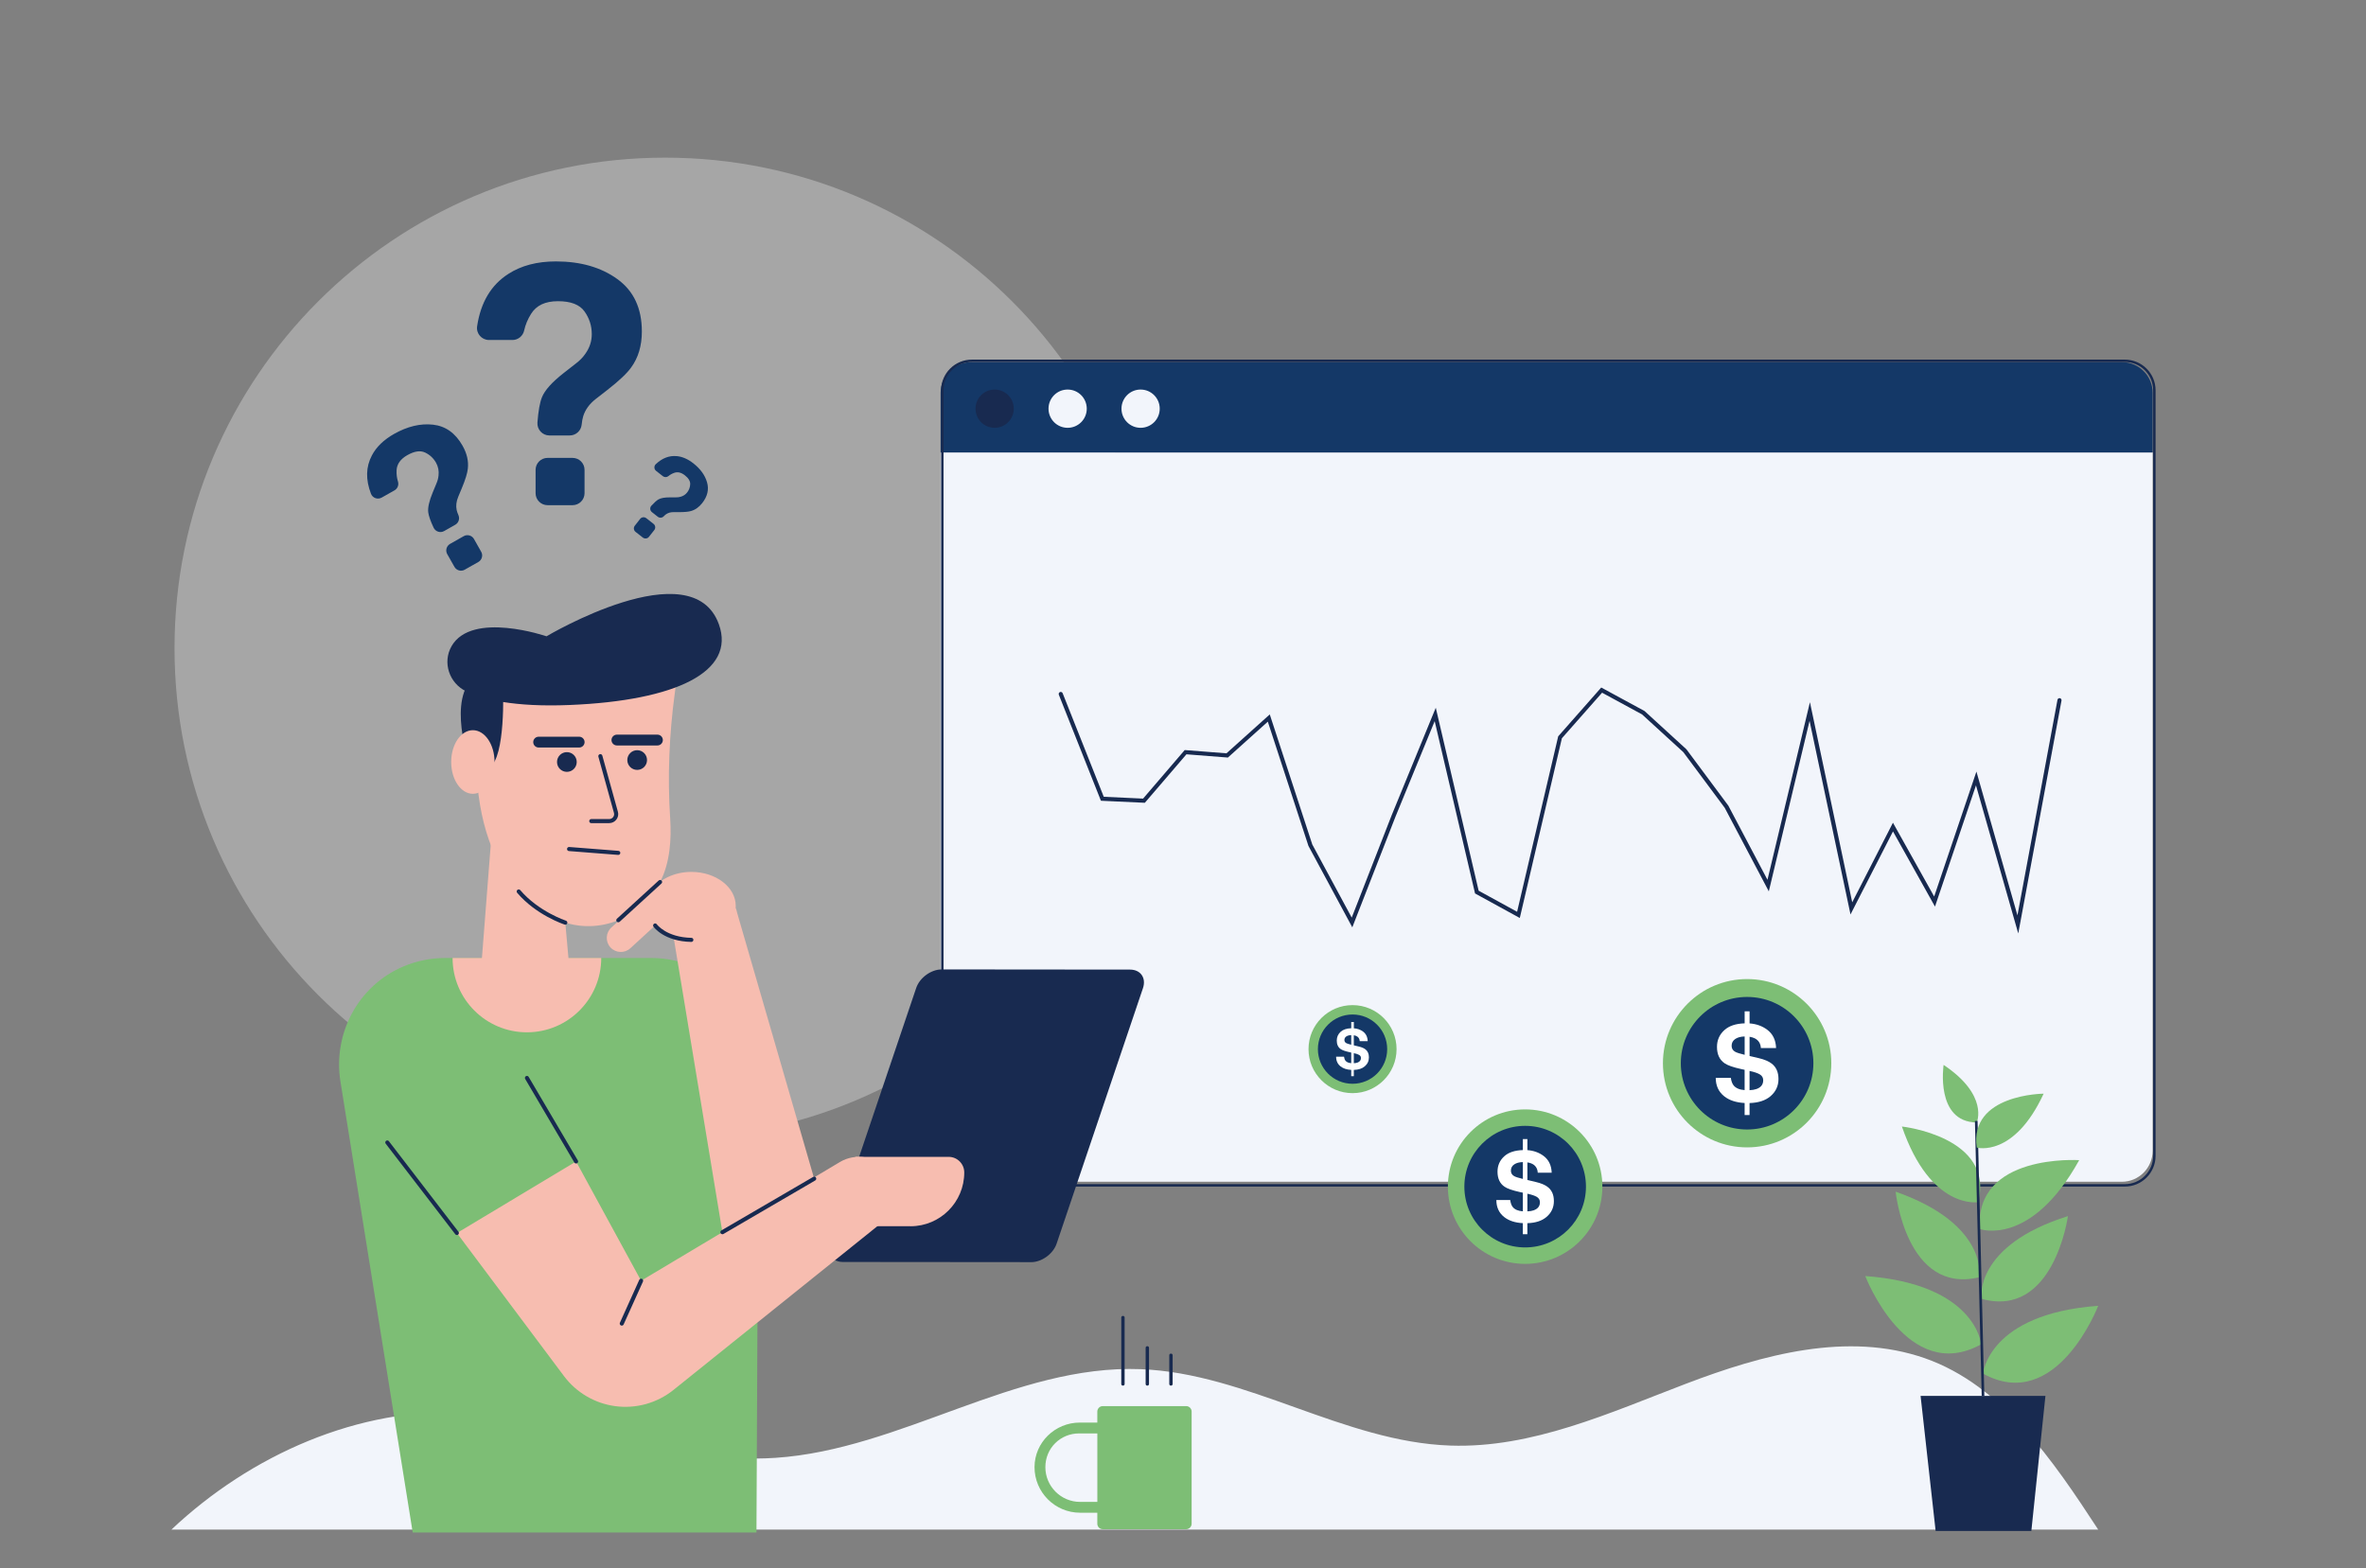 <?xml version="1.0" encoding="UTF-8"?>
<svg id="Ebene_1" data-name="Ebene 1" xmlns="http://www.w3.org/2000/svg" width="984.14" height="652.28" viewBox="0 0 984.14 652.28">
  <rect x="0" y="0" width="984.14" height="652.28" fill="#808080" stroke="none"/>
  <defs>
    <style>
      .cls-1 {
        opacity: .3;
      }

      .cls-1, .cls-2, .cls-3, .cls-4, .cls-5, .cls-6, .cls-7 {
        stroke-width: 0px;
      }

      .cls-1, .cls-7 {
        fill: #fff;
      }

      .cls-2 {
        fill: #f2f5fb;
      }

      .cls-3 {
        fill: #f7bdb0;
      }

      .cls-4 {
        fill: #182a50;
      }

      .cls-5 {
        fill: #143867;
      }

      .cls-6 {
        fill: #7dbe75;
      }
    </style>
  </defs>
  <path class="cls-1" d="M480.75,269.66c0,112.71-91.37,204.08-204.08,204.08s-204.08-91.37-204.08-204.08,91.37-204.08,204.08-204.08,204.08,91.37,204.08,204.08"/>
  <path class="cls-2" d="M391.25,478.73c0,7.11,5.74,12.88,12.82,12.88h478.5c7.08,0,12.82-5.77,12.82-12.88V188.23h-504.14v290.5Z"/>
  <path class="cls-5" d="M882.57,150.62h-478.5c-7.08,0-12.82,5.74-12.82,12.82v24.79h504.14v-24.79c0-7.08-5.74-12.82-12.82-12.82"/>
  <path class="cls-4" d="M421.68,170.01c0,4.4-3.56,7.96-7.96,7.96s-7.95-3.56-7.95-7.96,3.56-7.96,7.95-7.96,7.96,3.56,7.96,7.96"/>
  <path class="cls-2" d="M452.04,170.01c0,4.4-3.56,7.96-7.96,7.96s-7.95-3.56-7.95-7.96,3.56-7.96,7.95-7.96,7.96,3.56,7.96,7.96"/>
  <path class="cls-2" d="M482.39,170.01c0,4.4-3.56,7.96-7.96,7.96s-7.95-3.56-7.95-7.96,3.56-7.96,7.95-7.96,7.96,3.56,7.96,7.96"/>
  <path class="cls-4" d="M839.47,388.24l-17.56-61.54-17.05,50.44-17.47-31.27-17.67,34.54-17.03-80.55-16.95,70.94-18.34-34.75-17.22-23.16-17.17-15.7-16.62-9.03-16.72,18.95-17.51,74.77-18.62-10.21-.08-.37-16.7-71.31-16.3,39.73-17.97,46.05-18.24-33.86-16.9-51.7-16.61,14.93-17.24-1.35-17.3,20.17-18.27-.85-17.51-44.1c-.17-.44.04-.93.48-1.11s.93.04,1.11.48l17.1,43.08,16.35.76,17.32-20.2,17.37,1.36,18.01-16.18,17.69,54.11,16.4,30.42,16.64-42.65,18.32-44.66,17.83,76.11,16,8.77,17.1-73,17.9-20.29,18,9.77.08.07,17.37,15.88.05.07,17.35,23.33.03.06,16.26,30.81,17.66-73.89,17.59,83.25,16.94-33.11,17.15,30.7,17.57-51.98,17.07,59.83,16.65-89.68c.08-.46.53-.76.99-.68.46.08.77.53.68.99l-17.97,96.79Z"/>
  <path class="cls-4" d="M883.83,493.61h-479.59c-7.05,0-12.78-5.72-12.78-12.75V162.35c0-7.03,5.73-12.75,12.78-12.75h479.59c7.05,0,12.78,5.71,12.78,12.75v318.51c0,7.03-5.73,12.75-12.78,12.75M404.24,150.6c-6.49,0-11.78,5.27-11.78,11.75v318.51c0,6.47,5.28,11.74,11.78,11.74h479.59c6.49,0,11.77-5.27,11.77-11.74V162.35c0-6.48-5.28-11.75-11.77-11.75h-479.59Z"/>
  <path class="cls-2" d="M71.31,636.3h801.43c-18.66-28.58-39.91-60.05-72.13-71.29-32.12-11.2-67.55-1.49-99.34,10.63-31.78,12.11-63.98,26.88-97.97,25.72-44.4-1.52-84.46-30.09-128.85-31.79-52.36-2.01-99.63,33.41-151.9,36.89-43.25,2.88-85.02-16.36-128.3-18.78-45.01-2.52-90.15,17.68-122.94,48.62"/>
  <path class="cls-5" d="M211.47,113.93c5.36-3.45,11.94-5.18,19.75-5.18,10.26,0,18.79,2.45,25.58,7.36,6.79,4.9,10.18,12.17,10.18,21.79,0,5.9-1.47,10.87-4.41,14.91-1.72,2.45-5.03,5.59-9.92,9.4l-4.82,3.75c-2.63,2.04-4.37,4.42-5.23,7.15-.29.92-.51,2.1-.66,3.56-.26,2.54-2.4,4.48-4.96,4.48h-8.46c-2.91,0-5.19-2.49-4.97-5.39.37-4.83,1-8.33,1.88-10.51,1.18-2.93,4.21-6.3,9.1-10.12l4.96-3.88c1.63-1.22,2.94-2.56,3.94-4.02,1.81-2.49,2.72-5.24,2.72-8.24,0-3.45-1.01-6.59-3.02-9.43-2.02-2.84-5.7-4.26-11.04-4.26s-8.98,1.75-11.18,5.25c-1.41,2.25-2.37,4.55-2.88,6.91-.5,2.31-2.52,3.98-4.88,3.98h-9.76c-3.04,0-5.39-2.71-4.93-5.72,1.5-9.96,5.84-17.22,13.02-21.79M227.76,190.48h10.39c2.76,0,4.99,2.23,4.99,4.98v9.71c0,2.75-2.23,4.98-4.99,4.98h-10.39c-2.75,0-4.98-2.23-4.98-4.98v-9.71c0-2.75,2.23-4.98,4.98-4.98"/>
  <path class="cls-5" d="M154.68,189.47c1.86-3.54,4.92-6.51,9.19-8.93,5.6-3.17,11.01-4.46,16.24-3.88,5.22.58,9.32,3.5,12.29,8.76,1.82,3.22,2.55,6.39,2.2,9.51-.19,1.87-1.02,4.6-2.52,8.19l-1.48,3.54c-.8,1.93-1.02,3.76-.65,5.52.13.59.37,1.3.74,2.14.64,1.47.07,3.19-1.33,3.98l-4.62,2.62c-1.59.9-3.6.25-4.38-1.41-1.29-2.75-2.02-4.86-2.22-6.32-.26-1.96.36-4.74,1.85-8.33l1.51-3.65c.51-1.17.81-2.31.91-3.41.22-1.92-.14-3.7-1.06-5.34-1.07-1.88-2.59-3.29-4.56-4.22-1.98-.92-4.42-.56-7.34,1.09-2.87,1.62-4.37,3.73-4.49,6.31-.08,1.66.11,3.22.57,4.67.44,1.41-.14,2.95-1.44,3.68l-5.33,3.01c-1.66.94-3.78.19-4.46-1.6-2.26-5.9-2.13-11.21.38-15.92M187.22,226.25l5.67-3.21c1.5-.85,3.41-.32,4.26,1.18l3,5.31c.85,1.5.32,3.41-1.18,4.26l-5.68,3.21c-1.5.85-3.41.32-4.26-1.18l-3-5.3c-.85-1.51-.32-3.41,1.18-4.26"/>
  <path class="cls-5" d="M281.49,189.74c2.33.22,4.63,1.22,6.89,2.99,2.97,2.33,4.87,4.97,5.72,7.93.85,2.96.18,5.83-2,8.61-1.34,1.71-2.89,2.81-4.66,3.31-1.05.32-2.72.47-5,.47h-2.24c-1.22-.02-2.27.28-3.14.87-.29.2-.62.49-1,.88-.65.67-1.71.75-2.45.17l-2.44-1.92c-.84-.66-.94-1.9-.22-2.68,1.2-1.31,2.18-2.18,2.93-2.61,1-.58,2.65-.87,4.92-.86h2.32c.75.02,1.43-.07,2.05-.27,1.09-.31,1.97-.9,2.65-1.77.78-1,1.21-2.13,1.27-3.41.06-1.28-.68-2.52-2.23-3.73-1.52-1.19-2.99-1.53-4.42-1.02-.92.33-1.72.78-2.4,1.35-.67.55-1.63.58-2.32.04l-2.82-2.21c-.88-.69-.94-2.01-.13-2.78,2.69-2.54,5.6-3.65,8.71-3.35M268.83,215.57l3.01,2.36c.8.63.93,1.78.31,2.57l-2.21,2.81c-.62.8-1.77.93-2.57.31l-3.01-2.36c-.8-.63-.94-1.78-.31-2.57l2.2-2.81c.63-.8,1.78-.94,2.57-.31"/>
  <path class="cls-6" d="M456.43,587.21v4.58h-7.3c-10.27,0-18.79,8.23-18.82,18.5-.02,10.48,8.49,19,18.96,19h7.16v4.58c0,1.26,1.02,2.28,2.27,2.28h34.68c1.26,0,2.28-1.02,2.28-2.28v-46.66c0-1.25-1.02-2.27-2.28-2.27h-34.68c-1.26,0-2.27,1.02-2.27,2.27M449.27,624.79c-7.96,0-14.45-6.48-14.45-14.45s6.3-14.04,14.04-14.04h7.58v28.49h-7.16Z"/>
  <path class="cls-4" d="M467.79,575.75v-27.66c0-.9-1.4-.9-1.4,0v27.66c0,.9,1.4.9,1.4,0"/>
  <path class="cls-4" d="M477.93,575.75v-15.06c0-.9-1.4-.9-1.4,0v15.06c0,.9,1.4.9,1.4,0"/>
  <path class="cls-4" d="M487.76,575.75v-11.98c0-.9-1.4-.9-1.4,0v11.98c0,.9,1.4.9,1.4,0"/>
  <polygon class="cls-4" points="844.94 636.89 805.13 636.89 798.87 580.69 850.8 580.69 844.94 636.89"/>
  <path class="cls-6" d="M824.84,571.43s2.13-24.85,47.9-28.21c0,0-17.28,45.08-47.9,28.21"/>
  <path class="cls-6" d="M824.15,540.29s-3.22-22.1,36.01-34.38c0,0-5.86,42.84-36.01,34.38"/>
  <path class="cls-6" d="M823.31,531.32s3.96-21.98-34.82-35.58c0,0,4.4,43.01,34.82,35.58"/>
  <path class="cls-6" d="M822.22,466.96s5.18-11.26-13.77-23.96c0,0-3.61,23.73,13.77,23.96"/>
  <path class="cls-6" d="M823.51,511.28s21.22,7.67,41.33-28.66c0,0-43.59-2.89-41.33,28.66"/>
  <path class="cls-6" d="M822.88,500.1s-19.77,3.44-31.78-31.47c0,0,38.61,4.19,31.78,31.47"/>
  <path class="cls-6" d="M824.08,559.23s-2.15-25.02-48.23-28.4c0,0,17.4,45.39,48.23,28.4"/>
  <polygon class="cls-4" points="824.29 580.71 821.47 466.33 822.57 466.3 825.39 580.68 824.29 580.71"/>
  <path class="cls-6" d="M822.25,477.4s15.43,4.34,27.8-22.43c0,0-31.03.2-27.8,22.43"/>
  <path class="cls-6" d="M666.51,493.64c0,17.74-14.38,32.13-32.13,32.13s-32.13-14.38-32.13-32.13,14.38-32.13,32.13-32.13,32.13,14.38,32.13,32.13"/>
  <path class="cls-5" d="M659.68,493.64c0,13.97-11.32,25.29-25.29,25.29s-25.29-11.32-25.29-25.29,11.32-25.29,25.29-25.29,25.29,11.32,25.29,25.29"/>
  <path class="cls-7" d="M643.77,493.79c-1.11-.88-2.77-1.58-5-2.1l-3.45-.82v-7.32c.74.11,1.41.3,1.98.59,1.45.73,2.22,1.96,2.33,3.71h5.8c-.11-3.07-1.24-5.41-3.42-7.02-1.89-1.4-4.12-2.19-6.69-2.38v-4.6h-1.88v4.58c-3.34.11-5.92.94-7.7,2.55-1.91,1.71-2.85,3.86-2.85,6.44,0,2.83.97,4.92,2.92,6.25,1.15.8,3.26,1.53,6.33,2.21l1.3.28v7.75c-1.92-.14-3.31-.72-4.17-1.74-.55-.65-.91-1.64-1.1-2.96h-5.76c0,3.01,1.09,5.36,3.26,7.08,1.94,1.53,4.53,2.38,7.76,2.54v4.59h1.88v-4.58c3.4-.1,6.06-.96,7.97-2.6,2.04-1.74,3.06-3.93,3.06-6.58s-.86-4.54-2.58-5.89M629.87,489.3c-.94-.51-1.41-1.28-1.41-2.31,0-1.12.47-2,1.43-2.63.9-.59,2.08-.9,3.55-.93v7c-1.8-.43-2.99-.81-3.57-1.13M637.95,503.49c-.71.25-1.59.39-2.63.44v-7.35c1.8.39,3.11.83,3.95,1.34.84.52,1.26,1.26,1.26,2.21,0,1.63-.86,2.75-2.58,3.35"/>
  <path class="cls-6" d="M761.73,442.3c0,19.34-15.68,35.01-35.02,35.01s-35.01-15.68-35.01-35.01,15.68-35.01,35.01-35.01,35.02,15.68,35.02,35.01"/>
  <path class="cls-5" d="M754.28,442.3c0,15.22-12.34,27.57-27.57,27.57s-27.57-12.34-27.57-27.57,12.34-27.57,27.57-27.57,27.57,12.34,27.57,27.57"/>
  <path class="cls-7" d="M736.94,442.46c-1.21-.95-3.02-1.72-5.44-2.29l-3.76-.88v-7.99c.81.13,1.53.34,2.16.65,1.58.8,2.42,2.14,2.54,4.04h6.32c-.11-3.35-1.36-5.9-3.73-7.66-2.06-1.52-4.48-2.39-7.29-2.59v-5.02h-2.05v4.99c-3.65.11-6.45,1.03-8.39,2.78-2.08,1.86-3.12,4.2-3.12,7.02,0,3.09,1.06,5.36,3.18,6.81,1.25.87,3.55,1.68,6.9,2.41l1.42.31v8.44c-2.09-.15-3.6-.79-4.54-1.9-.59-.71-1-1.79-1.2-3.22h-6.28c0,3.27,1.19,5.85,3.56,7.72,2.12,1.67,4.94,2.59,8.46,2.77v5.01h2.05v-4.99c3.7-.11,6.6-1.05,8.69-2.83,2.22-1.9,3.34-4.29,3.34-7.16s-.94-4.95-2.82-6.43M721.8,437.57c-1.03-.55-1.53-1.39-1.53-2.52,0-1.22.52-2.18,1.55-2.86.97-.64,2.27-.98,3.87-1.02v7.63c-1.96-.47-3.26-.88-3.89-1.23M730.6,453.03c-.77.27-1.73.43-2.87.49v-8.01c1.96.42,3.4.91,4.3,1.46.92.57,1.38,1.37,1.38,2.41,0,1.78-.94,2.99-2.81,3.65"/>
  <path class="cls-6" d="M580.9,436.44c0,10.11-8.2,18.31-18.31,18.31s-18.31-8.2-18.31-18.31,8.19-18.31,18.31-18.31,18.31,8.2,18.31,18.31"/>
  <path class="cls-5" d="M577,436.44c0,7.96-6.45,14.41-14.41,14.41s-14.41-6.45-14.41-14.41,6.45-14.41,14.41-14.41,14.41,6.45,14.41,14.41"/>
  <path class="cls-7" d="M567.94,436.52c-.63-.5-1.58-.9-2.85-1.19l-1.97-.47v-4.18c.42.07.8.18,1.13.34.83.42,1.27,1.12,1.33,2.11h3.31c-.06-1.75-.71-3.08-1.95-4.01-1.08-.8-2.35-1.24-3.81-1.35v-2.63h-1.08v2.61c-1.91.06-3.37.54-4.39,1.45-1.08.98-1.63,2.2-1.63,3.68,0,1.61.55,2.8,1.66,3.56.66.45,1.86.87,3.61,1.26l.74.16v4.42c-1.09-.08-1.88-.41-2.37-1-.31-.37-.52-.93-.63-1.69h-3.28c0,1.71.62,3.06,1.86,4.04,1.11.87,2.58,1.36,4.42,1.45v2.62h1.08v-2.61c1.94-.06,3.45-.55,4.54-1.48,1.16-1,1.74-2.24,1.74-3.75s-.49-2.58-1.47-3.36M560.01,433.96c-.53-.29-.8-.73-.8-1.32,0-.64.27-1.14.81-1.5.51-.33,1.19-.51,2.02-.53v3.99c-1.02-.25-1.71-.46-2.03-.64M564.62,442.05c-.4.14-.91.22-1.5.25v-4.19c1.02.22,1.77.47,2.25.76.48.3.72.72.72,1.26,0,.93-.49,1.57-1.47,1.91"/>
  <path class="cls-6" d="M314.65,637.51h-142.98l-30.06-187.59c-3.22-20.07,7.47-39.97,26.19-47.88,5.34-2.26,11.21-3.51,17.37-3.51h85.75c24.66,0,44.64,19.99,44.64,44.64l-.91,194.34Z"/>
  <path class="cls-3" d="M250.09,398.52c0,17.08-13.84,30.92-30.92,30.92s-30.92-13.85-30.92-30.92h61.84Z"/>
  <path class="cls-3" d="M218.45,418.1h0c-10.52,0-18.82-8.96-18-19.46l4.89-62.87h25.52l5.58,62.67c.94,10.56-7.38,19.66-17.98,19.66"/>
  <path class="cls-3" d="M200.61,283.36h80.74l-.67,5.01c-2.33,17.31-3.07,34.82-1.91,52.24.55,8.34-.04,18.28-4.2,26.31-8.16,15.76-27.17,22.82-43.29,15.4-16.26-7.48-41.4-30.91-30.67-98.96"/>
  <path class="cls-4" d="M253.4,342.43h-7.46c-.47,0-.85-.38-.85-.85s.38-.85.85-.85h7.46c.64,0,1.24-.3,1.63-.81.39-.51.52-1.16.34-1.78l-6.47-23.35c-.13-.45.14-.92.59-1.05.45-.13.92.14,1.05.59l6.47,23.35c.32,1.13.09,2.32-.63,3.26s-1.8,1.48-2.98,1.48"/>
  <path class="cls-4" d="M239.89,316.99c0,2.27-1.83,4.1-4.1,4.1s-4.1-1.83-4.1-4.1,1.83-4.1,4.1-4.1,4.1,1.83,4.1,4.1"/>
  <path class="cls-4" d="M269.13,316.18c0,2.27-1.83,4.1-4.1,4.1s-4.1-1.83-4.1-4.1,1.83-4.1,4.1-4.1,4.1,1.83,4.1,4.1"/>
  <path class="cls-4" d="M240.91,310.97h-16.86c-1.24,0-2.25-1.01-2.25-2.25s1.01-2.25,2.25-2.25h16.86c1.24,0,2.25,1.01,2.25,2.25s-1.01,2.25-2.25,2.25"/>
  <path class="cls-4" d="M273.46,310.11h-16.86c-1.24,0-2.25-1.01-2.25-2.25s1.01-2.25,2.25-2.25h16.86c1.24,0,2.25,1,2.25,2.25s-1.01,2.25-2.25,2.25"/>
  <path class="cls-4" d="M257.19,355.64s-.04,0-.07,0l-20.48-1.6c-.47-.03-.82-.44-.78-.91.04-.47.44-.81.91-.78l20.47,1.6c.47.04.82.44.78.91-.03.44-.41.78-.85.78"/>
  <path class="cls-4" d="M235.13,384.66c-.09,0-.18-.01-.26-.04-.48-.16-11.88-3.95-19.76-13.22-.3-.36-.26-.89.1-1.2.36-.3.89-.26,1.2.1,7.56,8.89,18.88,12.67,18.99,12.7.45.15.69.63.55,1.08-.12.36-.45.58-.81.58"/>
  <path class="cls-4" d="M187.83,268.81c-3.88,6.76-.97,15.41,6.06,18.78,7.02,3.36,19.9,6.64,43.06,5.69,44.44-1.83,69.08-13.92,62.09-33.52-11.13-31.15-71.71,4.94-71.71,4.94,0,0-31.03-10.65-39.5,4.1"/>
  <path class="cls-4" d="M209.24,286.43s1.16,28.41-5.62,32.88c-6.78,4.48-9.02-4.13-9.02-4.13,0,0-9.6-29.06,5.86-35.49,9.48-3.94,8.79,6.74,8.79,6.74"/>
  <path class="cls-3" d="M205.71,316.99c0,7.3-4.04,13.23-9.02,13.23s-9.02-5.92-9.02-13.23,4.04-13.23,9.02-13.23,9.02,5.92,9.02,13.23"/>
  <path class="cls-4" d="M428.9,525.05l-78.31-.07c-4.43,0-6.84-3.47-5.4-7.74l35.9-106.24c1.44-4.27,6.2-7.73,10.62-7.72l78.31.07c4.42,0,6.84,3.47,5.39,7.74l-35.9,106.25c-1.44,4.27-6.2,7.73-10.62,7.72"/>
  <path class="cls-3" d="M239.62,483.18l27.05,49.61,82.65-49.37c6.55-3.92,15-2.42,19.81,3.51,5.37,6.61,4.33,16.33-2.31,21.66l-86.67,69.61c-6.83,5.49-15.63,7.93-24.31,6.75-8.48-1.16-16.14-5.66-21.27-12.52l-44.52-59.49,49.57-29.76Z"/>
  <path class="cls-3" d="M378.72,510.11h-22.92v-28.86h38.79c3.59,0,6.49,2.91,6.49,6.5,0,12.35-10.01,22.37-22.37,22.37"/>
  <path class="cls-3" d="M343.31,506.35l-36.64-126.42c-.16-.79-.39-1.55-.67-2.29.02-.26.03-.52.03-.79,0-7.81-8.26-14.14-18.45-14.14-7.13,0-13.31,3.1-16.38,7.64l-16.92,15.51c-2.38,2.18-2.54,5.88-.36,8.26,2.18,2.38,5.88,2.54,8.26.36l10.34-9.48c1.92,2.08,4.56,3.75,7.65,4.79l20.86,126.14c1.97,11.93,13.3,19.95,25.21,17.84,12.72-2.25,20.67-15.03,17.08-27.43"/>
  <path class="cls-4" d="M257.19,383.67c-.23,0-.46-.09-.63-.28-.32-.35-.29-.88.05-1.2l17.38-15.9c.34-.32.88-.29,1.2.05.32.35.29.88-.05,1.2l-17.38,15.9c-.16.15-.37.22-.57.22"/>
  <path class="cls-4" d="M287.58,391.84h-.02c-11.32-.22-15.57-6.1-15.75-6.35-.27-.39-.18-.91.21-1.19.39-.27.91-.17,1.18.21.06.07,4.01,5.42,14.39,5.63.47,0,.84.39.83.86-.01.47-.39.83-.85.83"/>
  <path class="cls-4" d="M300.48,513.44c-.29,0-.58-.15-.74-.42-.23-.4-.1-.92.31-1.16l38.2-22.27c.4-.23.92-.1,1.16.31.24.4.1.92-.3,1.16l-38.19,22.27c-.14.08-.28.11-.43.11"/>
  <path class="cls-4" d="M258.63,551.46c-.12,0-.24-.03-.35-.08-.43-.19-.62-.69-.43-1.12l8.04-17.82c.19-.43.7-.62,1.13-.43.43.19.62.7.42,1.13l-8.04,17.82c-.14.31-.45.5-.77.5"/>
  <path class="cls-4" d="M190.04,513.78c-.25,0-.5-.11-.66-.33l-28.95-37.68c-.28-.37-.21-.89.16-1.18.37-.28.89-.21,1.17.16l28.95,37.68c.28.37.21.9-.16,1.18-.15.12-.33.17-.51.17"/>
  <path class="cls-4" d="M239.62,484.02c-.29,0-.57-.15-.72-.42l-20.45-34.76c-.23-.4-.1-.91.3-1.15.4-.24.91-.1,1.15.3l20.45,34.77c.24.4.1.91-.3,1.15-.13.08-.28.11-.42.11"/>
</svg>